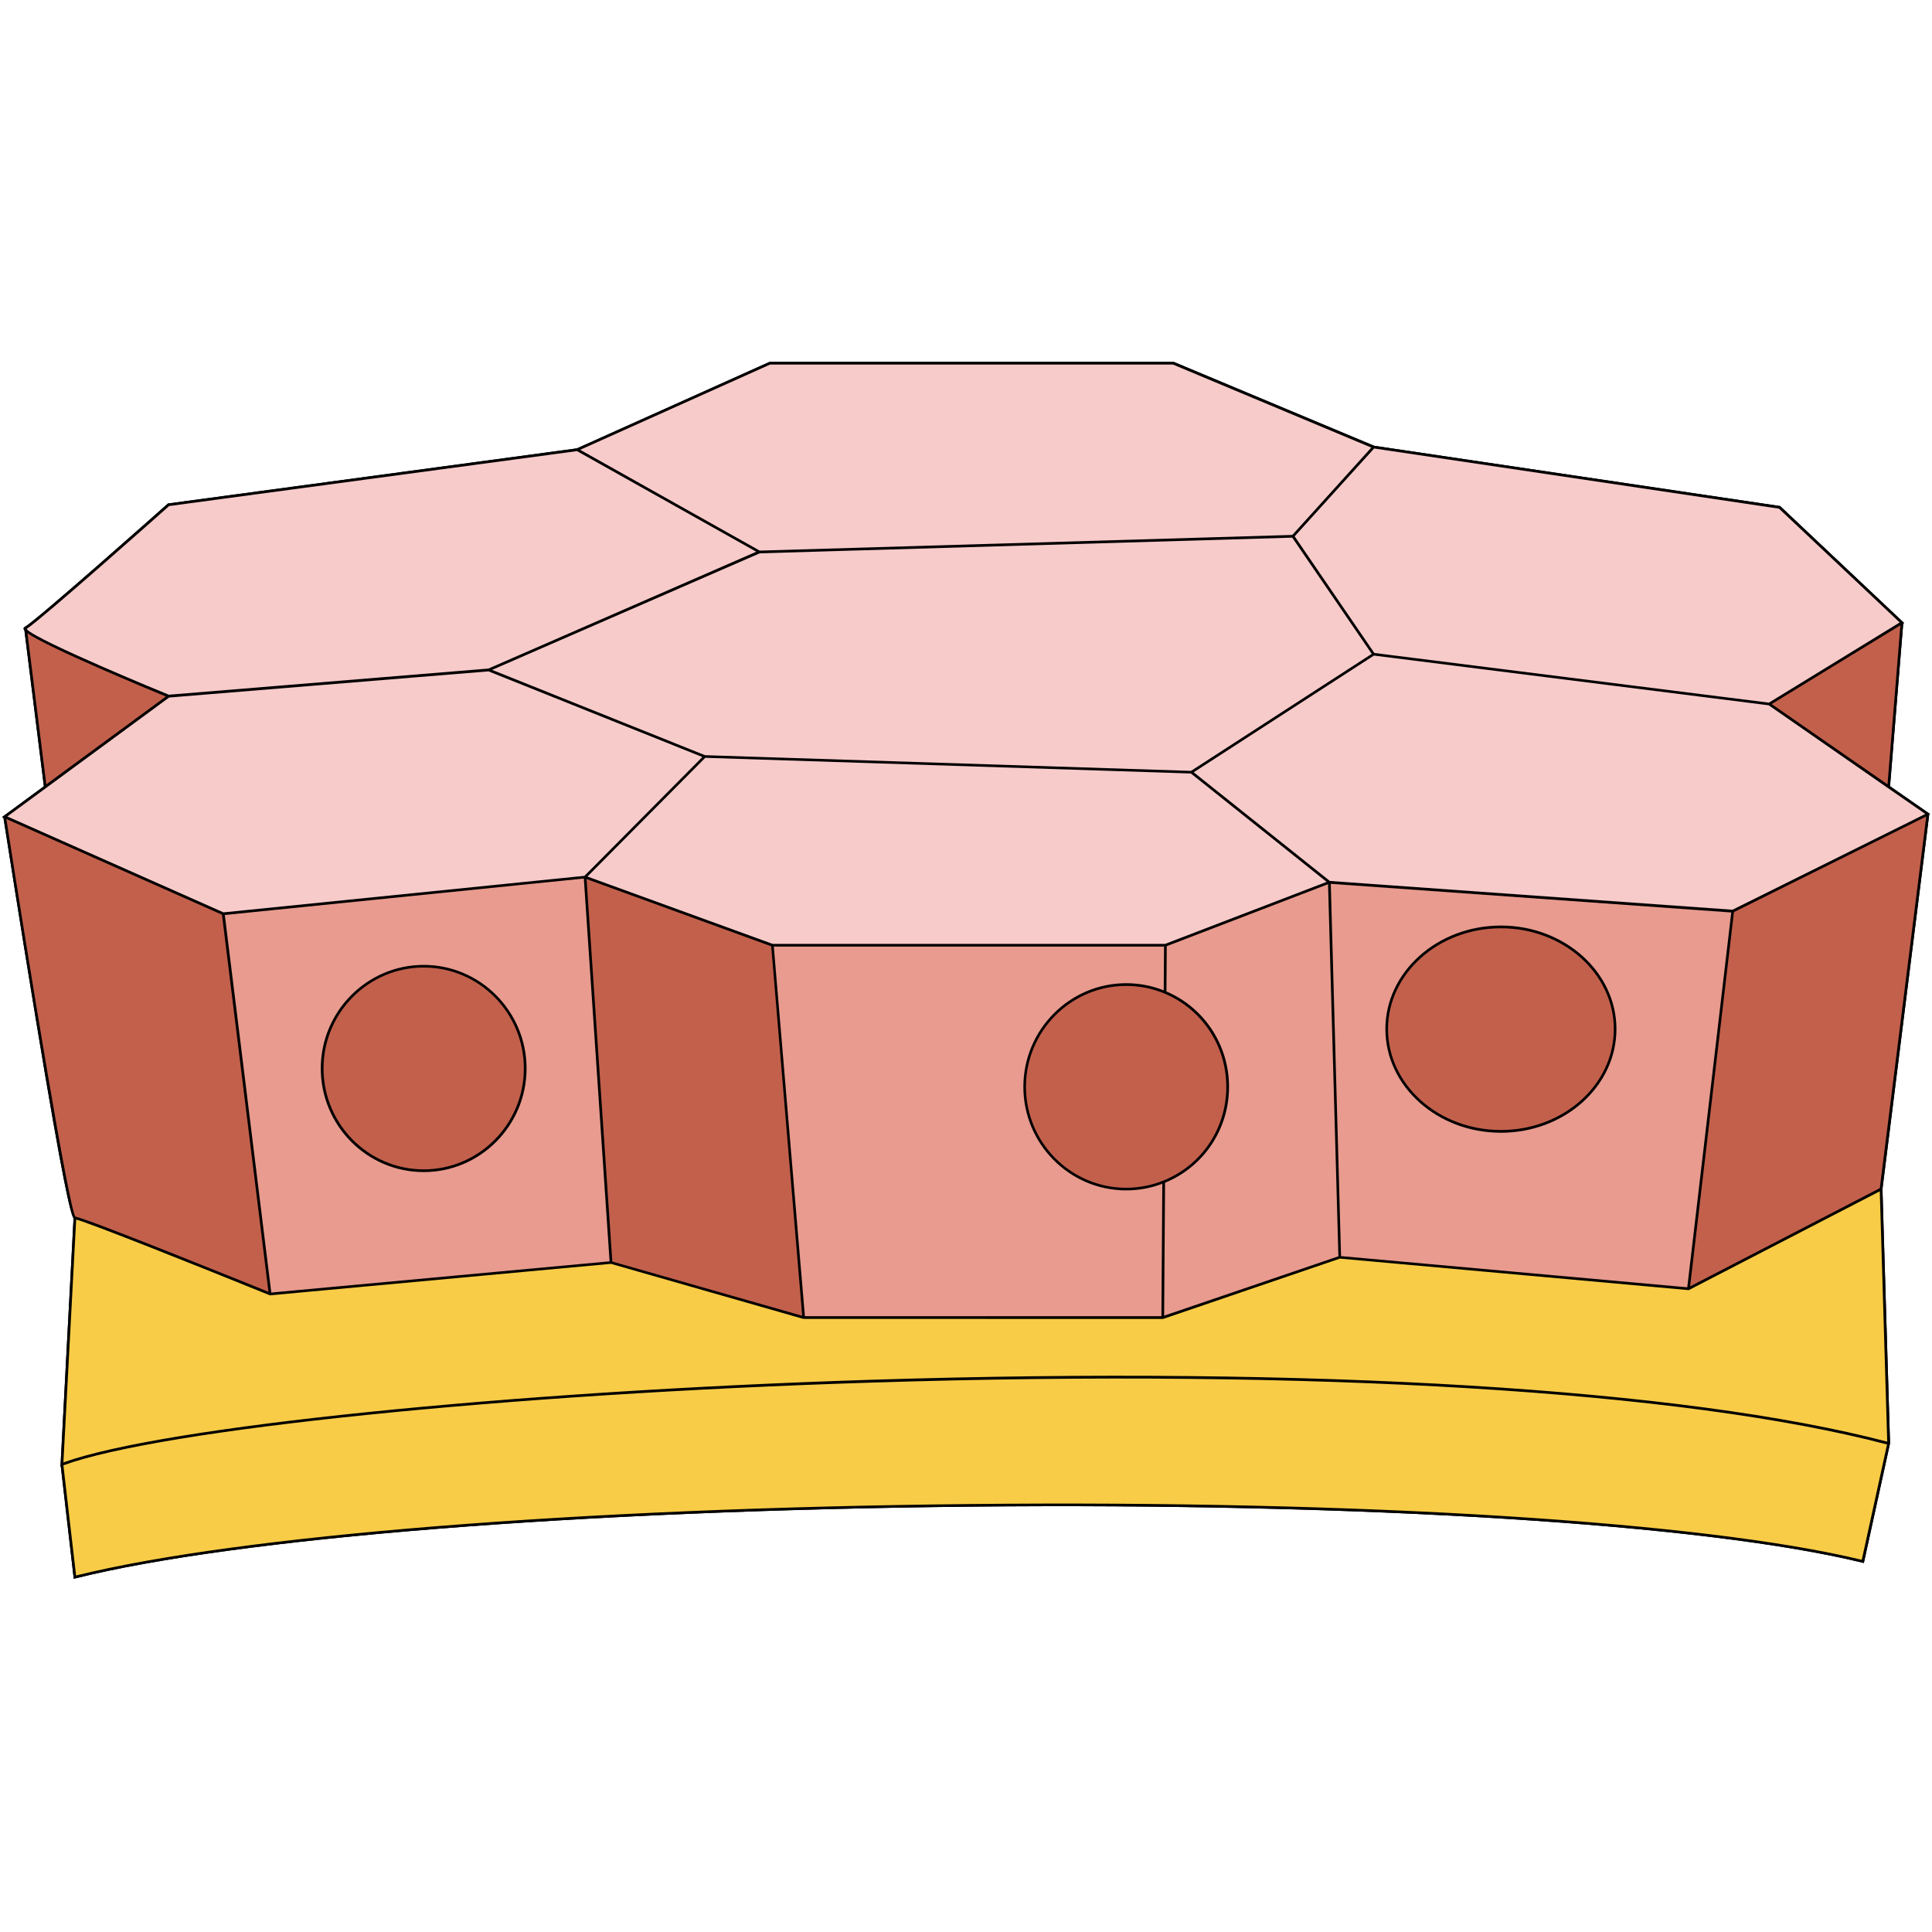 <svg xmlns="http://www.w3.org/2000/svg" xmlns:xlink="http://www.w3.org/1999/xlink" width="100" zoomAndPan="magnify" viewBox="0 0 75 75" height="100" preserveAspectRatio="xMidYMid meet"><defs><clipPath id="677283ba26"><path d="M 0 14.047 L 75 14.047 L 75 61.297 L 0 61.297 Z M 0 14.047 " clip-rule="nonzero"></path></clipPath><clipPath id="e34bfcbdaa"><path d="M 0 14.047 L 75 14.047 L 75 37 L 0 37 Z M 0 14.047 " clip-rule="nonzero"></path></clipPath><clipPath id="c2ff2b8a77"><path d="M 2 46 L 74 46 L 74 61.297 L 2 61.297 Z M 2 46 " clip-rule="nonzero"></path></clipPath><clipPath id="20e2d7447f"><path d="M 0 14.047 L 75 14.047 L 75 61.297 L 0 61.297 Z M 0 14.047 " clip-rule="nonzero"></path></clipPath></defs><g clip-path="url(#677283ba26)"><path fill="#000000" d="M 74.922 31.598 L 73.371 30.52 L 73.883 24.203 L 73.918 24.184 L 69.117 19.656 L 69.105 19.645 L 53.344 17.305 L 45.562 14.047 L 29.875 14.047 L 22.395 17.406 L 6.539 19.543 L 6.52 19.543 L 6.508 19.555 C 6.457 19.602 1.359 24.133 0.965 24.332 C 0.93 24.348 0.918 24.375 0.918 24.391 C 0.91 24.426 0.93 24.457 0.949 24.48 L 1.703 30.523 L 0.078 31.719 L 0.133 31.742 C 0.188 32.086 0.77 35.816 1.379 39.5 C 2.457 46.035 2.738 47.117 2.855 47.297 L 2.348 56.926 L 2.359 56.922 L 2.863 61.289 L 2.922 61.273 C 9.188 59.707 22.496 58.641 37.652 58.488 C 52.91 58.336 66.188 59.168 72.305 60.664 L 72.355 60.676 L 73.371 56.031 L 73.355 56.027 L 73.371 56.027 L 73.078 46.16 L 74.891 31.625 Z M 74.922 31.598 " fill-opacity="1" fill-rule="nonzero"></path></g><g clip-path="url(#e34bfcbdaa)"><path fill="#f7cbc9" d="M 74.844 31.605 L 67.266 35.371 L 51.605 34.25 L 46.25 29.977 L 53.324 25.398 L 68.68 27.332 L 73.316 30.547 L 73.316 30.551 Z M 69.082 19.695 L 53.324 17.355 L 50.188 20.816 L 53.324 25.395 L 68.68 27.332 L 73.832 24.176 Z M 45.543 14.098 L 29.883 14.098 L 22.406 17.457 L 29.477 21.426 L 50.188 20.812 L 53.324 17.355 Z M 29.48 21.426 L 18.973 26.008 L 27.355 29.363 L 46.25 29.977 L 53.324 25.395 L 50.188 20.816 Z M 46.25 29.977 L 27.355 29.367 L 22.711 34.047 L 29.984 36.695 L 45.242 36.695 L 51.605 34.25 Z M 22.406 17.457 L 6.547 19.594 C 6.547 19.594 1.395 24.176 0.988 24.379 L 1 24.457 C 1.418 24.926 6.547 27.027 6.547 27.027 L 18.973 26.008 L 29.48 21.43 Z M 18.973 26.008 L 6.547 27.023 L 1.758 30.547 L 0.184 31.707 L 8.668 35.473 L 22.711 34.047 L 27.359 29.367 Z M 18.973 26.008 " fill-opacity="1" fill-rule="nonzero"></path></g><path fill="#e89b8e" d="M 67.262 35.371 L 65.547 50.031 L 52.008 48.809 L 51.605 34.25 Z M 62.699 39.949 C 62.699 37.758 60.715 35.984 58.266 35.984 C 55.816 35.984 53.832 37.758 53.832 39.949 C 53.832 42.145 55.816 43.922 58.266 43.922 C 60.715 43.922 62.699 42.145 62.699 39.949 Z M 45.242 36.695 L 45.227 38.523 L 45.23 38.523 C 46.656 39.121 47.656 40.539 47.656 42.191 C 47.656 43.863 46.629 45.297 45.176 45.879 L 45.141 51.148 L 52.008 48.809 L 51.605 34.25 Z M 29.984 36.695 L 31.195 51.148 L 45.141 51.148 L 45.176 45.879 C 44.727 46.062 44.234 46.164 43.715 46.164 C 41.543 46.164 39.777 44.383 39.777 42.191 C 39.777 40.004 41.543 38.223 43.715 38.223 C 44.25 38.223 44.762 38.332 45.227 38.527 L 45.238 36.699 L 29.984 36.699 Z M 22.711 34.047 L 23.719 49.012 L 10.484 50.23 L 8.668 35.473 Z M 20.387 41.477 C 20.387 39.289 18.621 37.512 16.449 37.512 C 14.273 37.512 12.508 39.289 12.508 41.477 C 12.508 43.672 14.273 45.449 16.449 45.449 C 18.621 45.449 20.387 43.672 20.387 41.477 Z M 20.387 41.477 " fill-opacity="1" fill-rule="nonzero"></path><g clip-path="url(#c2ff2b8a77)"><path fill="#f8cc46" d="M 73.316 56.035 L 72.316 60.613 C 58.98 57.355 16.344 57.867 2.91 61.223 L 2.402 56.848 C 9.777 54.102 55.219 51.25 73.316 56.035 Z M 2.906 47.281 L 2.402 56.848 C 9.777 54.102 55.219 51.25 73.316 56.035 L 73.316 56.031 L 73.023 46.16 L 65.543 50.027 L 52.008 48.805 L 45.137 51.148 L 31.195 51.148 L 23.715 49.012 L 10.48 50.23 C 10.484 50.23 3.211 47.281 2.906 47.281 Z M 2.906 47.281 " fill-opacity="1" fill-rule="nonzero"></path></g><path fill="#c2604c" d="M 74.84 31.605 L 73.023 46.16 L 65.547 50.031 L 67.262 35.371 L 67.266 35.371 Z M 68.68 27.332 L 73.316 30.547 L 73.832 24.176 Z M 53.832 39.949 C 53.832 42.145 55.82 43.922 58.266 43.922 C 60.715 43.922 62.699 42.145 62.699 39.949 C 62.699 37.758 60.715 35.984 58.266 35.984 C 55.816 35.984 53.832 37.758 53.832 39.949 Z M 45.227 38.523 C 44.762 38.328 44.254 38.223 43.719 38.223 C 41.543 38.223 39.781 40 39.781 42.191 C 39.781 44.383 41.543 46.16 43.719 46.16 C 44.234 46.16 44.727 46.059 45.176 45.879 C 46.633 45.297 47.66 43.863 47.66 42.188 C 47.656 40.539 46.656 39.121 45.227 38.523 Z M 22.711 34.047 L 23.719 49.012 L 31.195 51.148 L 29.984 36.691 Z M 12.508 41.477 C 12.508 43.672 14.27 45.449 16.445 45.449 C 18.621 45.449 20.387 43.672 20.387 41.477 C 20.387 39.289 18.621 37.512 16.445 37.512 C 14.27 37.512 12.508 39.285 12.508 41.477 Z M 0.184 31.707 C 0.18 31.707 2.605 47.281 2.906 47.281 C 3.211 47.281 10.484 50.23 10.484 50.23 L 8.668 35.473 Z M 1 24.457 L 1.758 30.547 L 6.547 27.027 C 6.547 27.027 1.418 24.926 1 24.457 Z M 1 24.457 " fill-opacity="1" fill-rule="nonzero"></path><g clip-path="url(#20e2d7447f)"><path fill="#000000" d="M 73.074 46.164 L 74.891 31.629 L 74.922 31.598 L 73.371 30.52 L 73.883 24.203 L 73.918 24.184 L 69.117 19.656 L 69.105 19.645 L 53.344 17.305 L 45.562 14.047 L 29.875 14.047 L 22.395 17.406 L 6.539 19.543 L 6.52 19.543 L 6.508 19.555 C 6.457 19.602 1.359 24.133 0.965 24.332 C 0.93 24.348 0.918 24.375 0.918 24.391 C 0.91 24.426 0.93 24.457 0.949 24.48 L 1.703 30.523 L 0.078 31.719 L 0.133 31.742 C 0.188 32.086 0.77 35.816 1.379 39.5 C 2.457 46.035 2.738 47.117 2.855 47.297 L 2.348 56.926 L 2.359 56.922 L 2.863 61.289 L 2.922 61.273 C 9.188 59.707 22.496 58.641 37.652 58.488 C 52.91 58.336 66.188 59.168 72.305 60.664 L 72.355 60.676 L 73.371 56.031 L 73.355 56.027 L 73.371 56.027 Z M 10.531 50.176 L 8.727 35.52 L 22.664 34.105 L 23.664 48.965 Z M 29.492 21.48 L 50.164 20.871 L 53.25 25.383 L 46.234 29.926 L 27.367 29.316 L 19.105 26.004 Z M 27.379 29.418 L 46.23 30.027 L 51.5 34.234 L 45.23 36.641 L 29.992 36.641 L 22.805 34.027 Z M 45.156 45.832 C 44.699 46.016 44.215 46.109 43.715 46.109 C 41.574 46.109 39.828 44.352 39.828 42.191 C 39.828 40.031 41.574 38.273 43.715 38.273 C 44.23 38.273 44.734 38.371 45.207 38.57 L 45.215 38.574 C 46.668 39.184 47.605 40.605 47.605 42.191 C 47.605 43.809 46.645 45.234 45.156 45.832 Z M 23.77 48.973 L 22.77 34.125 L 29.938 36.734 L 31.141 51.078 Z M 31.246 51.098 L 30.039 36.746 L 45.188 36.746 L 45.176 38.445 C 44.711 38.262 44.223 38.168 43.719 38.168 C 41.52 38.168 39.727 39.973 39.727 42.191 C 39.727 44.41 41.52 46.211 43.719 46.211 C 44.203 46.211 44.676 46.125 45.121 45.953 L 45.086 51.094 L 31.246 51.094 Z M 45.227 45.914 C 46.734 45.293 47.711 43.836 47.711 42.191 C 47.711 40.57 46.758 39.121 45.281 38.488 L 45.293 36.73 L 51.555 34.324 L 51.957 48.77 L 45.191 51.074 Z M 52.059 48.762 L 51.66 34.309 L 67.207 35.422 L 65.5 49.973 Z M 67.312 35.406 L 74.777 31.695 L 72.973 46.125 L 65.609 49.938 Z M 67.254 35.316 L 51.625 34.199 L 46.34 29.98 L 53.336 25.449 L 68.66 27.379 L 73.285 30.59 L 73.312 30.547 L 73.316 30.547 L 73.285 30.59 L 74.742 31.598 Z M 73.273 30.449 L 68.777 27.332 L 73.773 24.273 Z M 73.746 24.164 L 68.668 27.277 L 53.352 25.348 L 50.258 20.82 L 53.344 17.41 L 69.059 19.746 Z M 29.895 14.152 L 45.535 14.152 L 53.234 17.375 L 50.168 20.766 L 29.492 21.375 L 22.523 17.461 Z M 6.566 19.645 L 22.398 17.512 L 29.359 21.418 L 18.961 25.953 L 6.555 26.969 C 6.324 26.879 1.512 24.898 1.047 24.434 L 1.047 24.406 C 1.613 24.043 6.234 19.941 6.566 19.645 Z M 1.066 24.582 C 1.848 25.137 5.781 26.766 6.438 27.039 L 1.797 30.449 Z M 6.566 27.078 L 18.965 26.062 L 27.266 29.387 L 22.688 34 L 8.676 35.418 L 0.285 31.695 Z M 0.246 31.793 L 8.617 35.508 L 10.422 50.148 C 9.398 49.734 3.414 47.312 2.926 47.23 C 2.664 46.824 1.188 37.84 0.246 31.793 Z M 2.957 47.344 C 3.484 47.477 7.668 49.145 10.469 50.281 L 10.48 50.285 L 23.715 49.062 L 31.184 51.199 L 45.148 51.203 L 52.016 48.859 L 65.543 50.082 L 65.559 50.082 L 72.973 46.246 L 73.262 55.965 C 65.379 53.898 51.02 53.023 33.84 53.562 C 19.75 54.008 6.312 55.383 2.461 56.77 Z M 72.273 60.551 C 66.129 59.062 52.875 58.23 37.648 58.387 C 22.531 58.535 9.25 59.598 2.953 61.16 L 2.461 56.883 C 6.254 55.496 19.715 54.113 33.84 53.672 C 51.027 53.129 65.387 54.004 73.254 56.074 Z M 72.273 60.551 " fill-opacity="1" fill-rule="nonzero"></path></g><path fill="#000000" d="M 16.449 37.457 C 14.246 37.457 12.453 39.262 12.453 41.477 C 12.453 43.695 14.246 45.5 16.449 45.5 C 18.648 45.5 20.441 43.695 20.441 41.477 C 20.441 39.262 18.648 37.457 16.449 37.457 Z M 16.449 45.395 C 14.305 45.395 12.559 43.637 12.559 41.477 C 12.559 39.316 14.301 37.559 16.449 37.559 C 18.594 37.559 20.336 39.316 20.336 41.477 C 20.336 43.637 18.59 45.395 16.449 45.395 Z M 16.449 45.395 " fill-opacity="1" fill-rule="nonzero"></path><path fill="#000000" d="M 58.266 35.93 C 55.793 35.93 53.781 37.734 53.781 39.949 C 53.781 42.168 55.793 43.973 58.266 43.973 C 60.738 43.973 62.75 42.168 62.75 39.949 C 62.75 37.734 60.738 35.93 58.266 35.93 Z M 58.266 43.867 C 55.848 43.867 53.883 42.113 53.883 39.949 C 53.883 37.793 55.848 36.035 58.266 36.035 C 60.68 36.035 62.648 37.793 62.648 39.949 C 62.648 42.113 60.68 43.867 58.266 43.867 Z M 58.266 43.867 " fill-opacity="1" fill-rule="nonzero"></path></svg>
